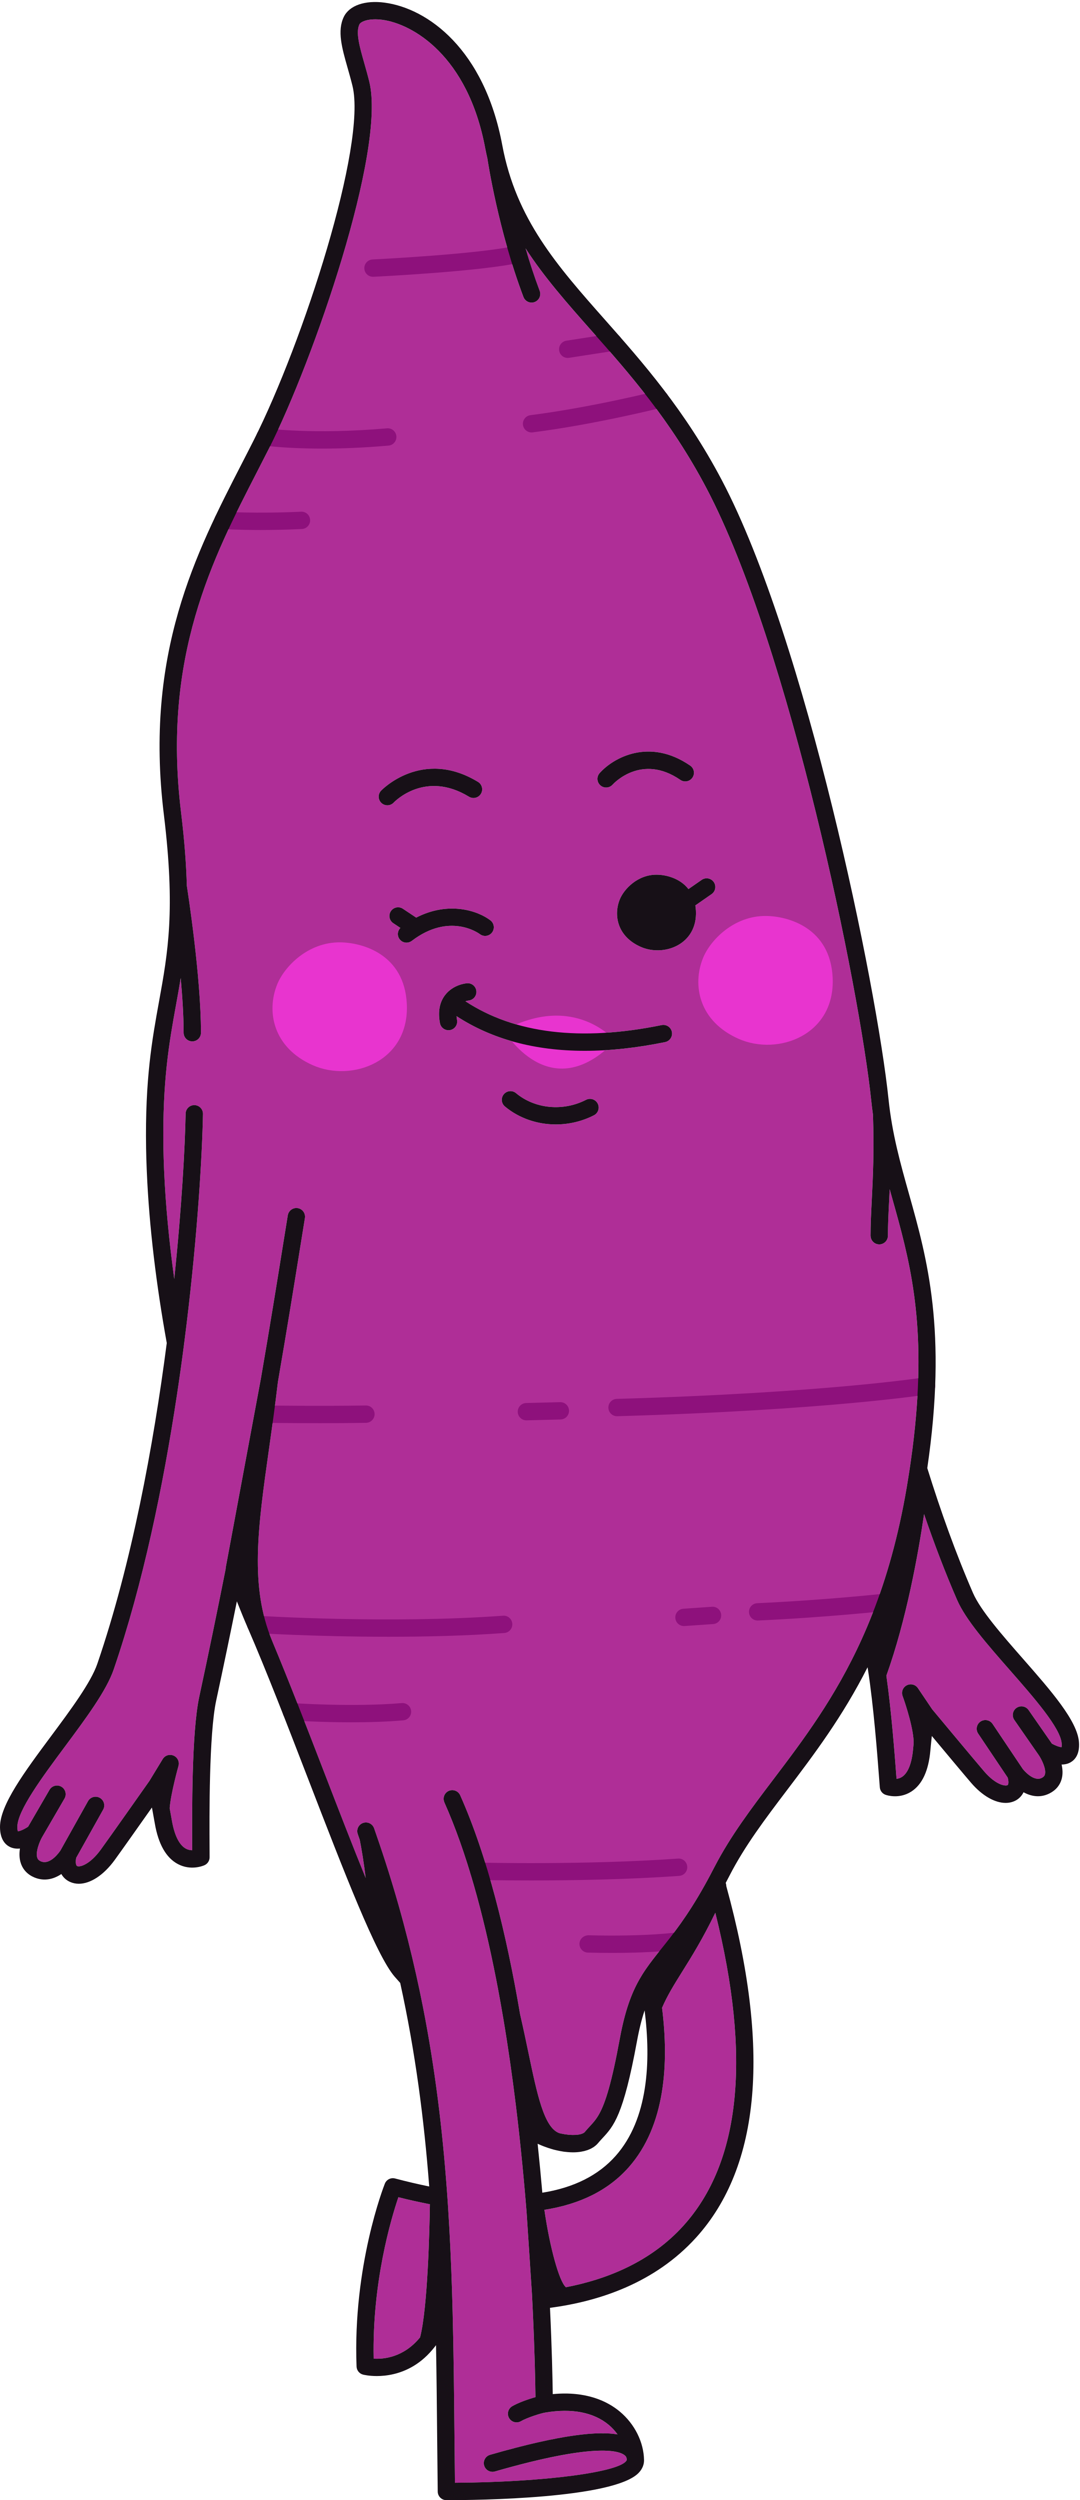 <?xml version="1.0" encoding="UTF-8"?><svg xmlns="http://www.w3.org/2000/svg" xmlns:xlink="http://www.w3.org/1999/xlink" height="500.4" id="Layer_1" preserveAspectRatio="xMidYMid meet" version="1.1" viewBox="-0.0 -0.4 216.2 500.4" width="216.2" x="0" xml:space="preserve" y="0" zoomAndPan="magnify"><g><g id="change1_1"><path d="M79.749,439.371c2.175,0.55,4.267,1.005,6.313,1.408 c-0.073,4.841-0.429,20.724-1.968,26.643c-3.292,4.031-7.286,4.388-9.293,4.26 C74.478,456.369,78.327,443.552,79.749,439.371z M136.527,394.288 c-1.649,2.636-2.961,4.76-3.995,7.172c1.389,11.084,0.687,23.589-6.671,31.917 c-4.035,4.567-9.69,7.394-16.883,8.516c1.08,7.53,2.978,14.396,4.312,15.497 c8.187-1.578,16.962-5.062,23.505-12.299 c11.478-12.694,13.609-33.765,6.398-62.663 C140.669,387.661,138.416,391.27,136.527,394.288z M212.532,348.528 c-0.241-3.103-5.6-9.212-10.328-14.603 c-4.56-5.2-8.868-10.111-10.603-14.099 c-2.385-5.478-4.584-11.26-6.613-17.183c-1.187,8.083-3.545,21.186-7.548,32.345 c1.014,7.153,1.665,15.741,2.005,20.237l0.031,0.408 c0.344-0.038,0.735-0.147,1.113-0.398c1.186-0.787,1.948-2.714,2.203-5.574 c0.026-0.292,0.064-0.685,0.107-1.129c0.062-2.676-1.571-7.743-2.209-9.479 c-0.303-0.823,0.058-1.744,0.838-2.143c0.785-0.401,1.739-0.152,2.229,0.574 l2.858,4.237c0.533,0.641,8.616,10.351,10.422,12.447 c2.365,2.742,4.25,2.96,4.666,2.728c0.168-0.093,0.265-0.625,0.035-1.498 l-5.919-8.824c-0.533-0.796-0.321-1.874,0.474-2.408 c0.794-0.532,1.872-0.321,2.408,0.474l6.058,9.033 c0.187,0.232,2.157,2.613,3.791,1.771c0.463-0.237,0.583-0.495,0.638-0.716 c0.284-1.115-0.708-3.06-1.235-3.832l-4.894-7.047 c-0.546-0.787-0.351-1.868,0.436-2.415c0.785-0.544,1.866-0.352,2.415,0.436 l4.67,6.724c0.696,0.387,1.523,0.693,1.932,0.702 C212.536,349.166,212.562,348.927,212.532,348.528z M181.509,297.311 c-1.678,9.875-4.056,18.136-6.852,25.263c-0.01,0.025-0.019,0.049-0.029,0.073 c-0.34,0.865-0.685,1.718-1.037,2.55c-0.002,0.005-0.004,0.009-0.006,0.014 c-0.354,0.836-0.713,1.656-1.078,2.461c-0.001,0.002-0.002,0.004-0.003,0.006 c-5.32,11.741-11.749,20.231-17.712,28.1 c-4.385,5.786-8.525,11.259-11.704,17.383c-0.003,0.005-0.006,0.011-0.009,0.017 c-0.045,0.087-0.095,0.171-0.139,0.259c-0.283,0.551-0.561,1.083-0.836,1.6 c-0.2,0.376-0.396,0.737-0.592,1.095c-0.159,0.29-0.316,0.572-0.472,0.851 c-3.456,6.178-6.298,9.73-8.648,12.663c-0.567,0.708-1.108,1.386-1.628,2.061 c-0.031,0.04-0.061,0.08-0.092,0.119c-0.449,0.585-0.881,1.172-1.295,1.772 c-0.02,0.029-0.04,0.057-0.06,0.086c-0.25,0.365-0.497,0.734-0.735,1.115 c-0.19,0.304-0.375,0.614-0.557,0.933c-0.011,0.019-0.021,0.039-0.031,0.058 c-1.604,2.827-2.9,6.312-3.91,11.806c-1.747,9.515-3.053,13.31-4.304,15.406 c-0.171,0.286-0.34,0.54-0.51,0.773c-0.395,0.543-0.79,0.97-1.198,1.41 c-0.332,0.359-0.672,0.727-1.024,1.15c-0.043,0.051-0.103,0.099-0.169,0.145 c-0.061,0.041-0.134,0.081-0.218,0.119c-0.007,0.003-0.012,0.007-0.019,0.01 c-0.083,0.037-0.181,0.072-0.286,0.104c-0.023,0.007-0.044,0.015-0.069,0.022 c-0.075,0.022-0.162,0.04-0.247,0.059c-0.085,0.018-0.169,0.037-0.263,0.051 c-0.022,0.004-0.047,0.006-0.069,0.009c-0.931,0.127-2.248,0.062-3.758-0.307 c-0.016-0.006-0.029-0.016-0.044-0.022c-3.007-1.144-4.38-7.725-6.12-16.058 c-0.487-2.334-1.037-4.95-1.666-7.676c-2.717-16.011-6.56-31.677-11.998-43.866 c-0.39-0.874-1.414-1.265-2.292-0.878c-0.841,0.376-1.229,1.338-0.911,2.19 c0.012,0.034,0.019,0.068,0.033,0.101c4.441,9.955,7.799,22.304,10.342,35.265 c0.137,0.699,0.271,1.401,0.404,2.103c0.373,1.98,0.729,3.97,1.066,5.967 c0.972,5.758,1.797,11.564,2.498,17.267c0.005,0.037,0.009,0.073,0.013,0.11 c0.114,0.933,0.224,1.861,0.332,2.788c0.004,0.03,0.007,0.06,0.01,0.091 c0.094,0.808,0.185,1.613,0.274,2.415c0.003,0.025,0.006,0.051,0.008,0.076 c0.471,4.257,0.875,8.424,1.222,12.443c0.05,0.583,0.1,1.163,0.147,1.739 c0.048,0.573,0.095,1.145,0.14,1.711c0.004,0.054,0.008,0.107,0.013,0.161 l1.041,15.849l0.026,0.4c0.024,0.464,0.047,0.918,0.069,1.371 c0.03,0.604,0.059,1.197,0.086,1.781c0.401,8.572,0.513,14.878,0.544,17.517 c-1.526,0.43-3.53,1.157-4.662,1.827c-0.825,0.488-1.098,1.552-0.61,2.376 c0.324,0.548,0.901,0.852,1.494,0.852c0.3,0,0.605-0.078,0.882-0.242 c1.125-0.665,3.954-1.591,4.896-1.732c0.005-0.001,0.009-0.003,0.013-0.003 c0.006-0.001,0.013,0,0.019-0.001c5.269-0.883,9.636-0.03,12.624,2.462 c0.715,0.597,1.297,1.251,1.78,1.924c-3.817-0.651-10.987-0.11-25.522,4.083 c-0.921,0.265-1.451,1.228-1.186,2.148c0.219,0.76,0.913,1.254,1.666,1.254 c0.159,0,0.322-0.021,0.482-0.068c19.86-5.73,24.772-4.188,25.964-3.261 c0.241,0.188,0.368,0.384,0.41,0.653c0.001,0.007,0.001,0.014,0.002,0.021 c0.012,0.085,0.018,0.176,0.014,0.278c-0,0.011,0.002,0.021,0.002,0.033 c-1.067,2.403-16.602,4.428-34.386,4.534c-0.036-3.103-0.066-6.192-0.094-9.273 c-0.079-8.377-0.16-16.656-0.372-24.907c-0.023-0.894-0.048-1.789-0.074-2.683 c-0.018-0.588-0.034-1.176-0.053-1.765c-0.176-5.49-0.425-10.974-0.781-16.469 c-0.038-0.587-0.077-1.174-0.118-1.761c-0.041-0.595-0.084-1.19-0.128-1.785 c-0.886-12.02-2.337-24.119-4.769-36.505c-0.211-1.074-0.432-2.151-0.658-3.229 c-0.232-1.105-0.473-2.212-0.721-3.322c-2.03-9.094-4.62-18.359-7.927-27.876 l-0.012-0.043c-0.008-0.029-0.022-0.054-0.031-0.081 c-0.151-0.435-0.295-0.867-0.449-1.302c-0.004-0.01-0.009-0.018-0.013-0.028 c-0.331-0.883-1.305-1.344-2.202-1.028c-0.902,0.32-1.376,1.311-1.056,2.215 c0.14,0.396,0.271,0.79,0.408,1.185c0.321,1.625,0.826,4.564,1.177,7.605 c-2.612-6.399-5.478-13.819-8.303-21.137c-3.483-9.019-7.061-18.281-10.333-26.106 c-0.004-0.009-0.005-0.019-0.008-0.028c-0.003-0.008-0.033-0.078-0.085-0.203 c-4.507-10.904-2.873-22.469-0.617-38.438c0.597-4.225,1.214-8.593,1.777-13.358 c1.845-10.681,3.288-19.656,4.433-26.777c0.355-2.206,0.678-4.216,0.972-6.026 c0.154-0.945-0.488-1.838-1.433-1.991c-0.572-0.094-1.118,0.106-1.499,0.483 c-0.251,0.249-0.431,0.574-0.493,0.95c-0.295,1.811-0.619,3.823-0.974,6.033 c-1.142,7.107-2.583,16.063-4.424,26.722c-0.001,0.003-0.002,0.005-0.002,0.007 l-5.8,31.172l-0.664,3.569l-0.561,3.012c-0.016,0.088-0.012,0.176-0.014,0.265 c-0.016,0.082-0.032,0.162-0.048,0.244c-1.577,7.96-3.317,16.423-5.241,25.368 c-1.532,7.123-1.443,23.304-1.405,30.213l0.002,0.479 c-0.376-0.001-0.815-0.075-1.254-0.307c-1.335-0.712-2.312-2.669-2.824-5.664 c-0.096-0.559-0.259-1.461-0.438-2.441c0.214-2.93,1.747-8.409,1.763-8.465 c0.235-0.835-0.182-1.715-0.978-2.06c-0.795-0.348-1.723-0.052-2.174,0.688 l-2.665,4.38c-0.573,0.814-8.085,11.486-9.773,13.798 c-2.081,2.85-4.081,3.517-4.694,3.243c-0.237-0.107-0.367-0.719-0.2-1.638 l5.402-9.658c0.468-0.837,0.169-1.893-0.667-2.362 c-0.839-0.468-1.894-0.168-2.361,0.668l-5.521,9.871 c-0.135,0.206-1.992,2.961-3.873,2.188c-0.525-0.217-0.679-0.49-0.761-0.73 c-0.395-1.157,0.48-3.287,0.965-4.133c0-0.001,0-0.001,0.001-0.002 l4.482-7.72c0.481-0.828,0.199-1.89-0.63-2.371 c-0.827-0.48-1.89-0.2-2.371,0.629l-4.283,7.378 c-0.736,0.496-1.631,0.903-2.049,0.919c-0.043-0.124-0.105-0.386-0.107-0.871 c-0.011-3.26,5.04-10.055,9.495-16.05c4.289-5.771,8.34-11.222,9.801-15.492 c5.862-17.128,9.913-36.756,12.661-54.975c0.256-1.698,0.504-3.387,0.738-5.057 c0.231-1.65,0.449-3.28,0.659-4.897c0.039-0.146,0.059-0.297,0.058-0.453 c0.001-0.008,0.002-0.016,0.003-0.024c2.425-18.817,3.457-35.131,3.704-44.082 c0.016-0.59,0.03-1.152,0.039-1.676c0.018-0.958-0.744-1.748-1.702-1.767 c-0.011,0-0.022,0-0.033,0c-0.943,0-1.717,0.756-1.734,1.703 c-0.122,6.619-0.764,18.604-2.278,33.093c-1.045-7.598-1.735-14.873-2.025-21.553 c-0.009-0.204-0.018-0.409-0.026-0.612c-0.055-1.377-0.097-2.733-0.118-4.056 c-0.217-13.535,1.184-21.262,2.54-28.733c0.319-1.757,0.634-3.497,0.922-5.287 c0.341,3.804,0.584,7.661,0.584,10.953c0,0.958,0.777,1.735,1.735,1.735 s1.735-0.777,1.735-1.735c0-11.287-2.664-28.348-2.83-29.402 c-0.113-4.206-0.463-9.014-1.161-14.738 c-3.796-31.126,6.313-50.795,15.231-68.148c0.828-1.611,1.647-3.206,2.447-4.79 c8.779-17.403,23.403-59.482,20.007-73.275c-0.321-1.307-0.673-2.546-1.005-3.716 c-0.936-3.295-1.745-6.14-0.97-7.745c0.216-0.448,1.184-0.94,2.786-1.008 c0.534-0.022,1.139,0.002,1.811,0.091c6.019,0.805,17.129,7.133,20.596,25.74 c0.129,0.693,0.282,1.36,0.433,2.03c0.002,0.014-0,0.028,0.002,0.042 c0.087,0.579,2.187,14.355,7.214,27.664c0.262,0.695,0.923,1.122,1.623,1.122 c0.204,0,0.411-0.036,0.613-0.112c0.896-0.339,1.349-1.34,1.01-2.236 c-1.074-2.844-2.014-5.732-2.828-8.509c3.738,5.782,8.345,10.991,13.29,16.58 c7.387,8.35,15.761,17.816,22.937,31.443 c16.652,31.62,30.669,100.298,32.986,122.643 c0.096,0.928,0.209,1.835,0.334,2.725c0.253,7.261-0.009,12.514-0.24,17.15 c-0.13,2.606-0.242,4.857-0.242,7.082c0,0.069,0.012,0.134,0.02,0.202 c0.01,0.087,0.025,0.171,0.048,0.254c0.201,0.736,0.868,1.279,1.667,1.279 c0.958,0,1.735-0.777,1.735-1.735c0-2.139,0.111-4.35,0.238-6.909 c0.038-0.767,0.077-1.579,0.116-2.413c0.18,0.646,0.361,1.291,0.544,1.942 c3.313,11.787,6.717,23.926,4.529,45.617c-0.147,1.454-0.316,2.948-0.515,4.491 c-0.113,0.876-0.235,1.768-0.366,2.675c-0.066,0.456-0.136,0.919-0.206,1.383 c-0.018,0.115-0.034,0.228-0.051,0.344c-0.087,0.57-0.181,1.149-0.275,1.731 C181.674,296.298,181.596,296.797,181.509,297.311z M120.182,156.78 c0.33,0.295,0.743,0.441,1.154,0.441c0.476,0,0.95-0.193,1.292-0.573 c0.234-0.26,5.823-6.285,13.57-0.953c0.79,0.54,1.869,0.342,2.413-0.447 c0.542-0.79,0.342-1.869-0.447-2.413c-8.248-5.669-15.463-1.497-18.125,1.504 C119.405,155.053,119.47,156.143,120.182,156.78z M83.315,183.26l-2.665-1.774 c-0.794-0.53-1.874-0.316-2.406,0.483c-0.531,0.797-0.314,1.874,0.483,2.406 l1.423,0.948c-0.599,0.606-0.682,1.571-0.15,2.267 c0.341,0.447,0.858,0.682,1.38,0.682c0.367,0,0.738-0.116,1.052-0.356 c7.538-5.755,13.363-1.547,13.632-1.349c0.76,0.579,1.842,0.435,2.426-0.323 c0.584-0.759,0.442-1.848-0.319-2.433 C95.762,181.957,89.918,179.857,83.315,183.26z M76.356,160.311 c0.334,0.314,0.761,0.47,1.188,0.47c0.461,0,0.921-0.182,1.262-0.541 c0.255-0.268,6.336-6.499,15.079-1.177c0.819,0.498,1.886,0.241,2.384-0.579 c0.498-0.819,0.238-1.886-0.579-2.384c-11.202-6.817-19.335,1.681-19.415,1.768 C75.623,158.565,75.662,159.656,76.356,160.311z M117.054,209.921 c5.012,0,10.378-0.582,16.086-1.746c0.939-0.192,1.545-1.108,1.353-2.047 c-0.191-0.939-1.106-1.541-2.047-1.353c-16.229,3.311-29.427,1.703-39.282-4.77 c0.332-0.109,0.59-0.145,0.617-0.148c0.948-0.084,1.651-0.916,1.576-1.866 c-0.076-0.956-0.908-1.666-1.867-1.591c-0.282,0.023-2.802,0.28-4.401,2.375 c-1.108,1.455-1.45,3.346-1.017,5.617c0.159,0.831,0.887,1.41,1.702,1.41 c0.108,0,0.218-0.01,0.328-0.031c0.942-0.181,1.559-1.089,1.379-2.03 c-0.052-0.269-0.078-0.518-0.097-0.76 C98.466,207.597,107.051,209.921,117.054,209.921z M119.65,220.484 c-0.437-0.852-1.484-1.189-2.336-0.752c-4.599,2.361-10.231,1.822-14.015-1.336 c-0.735-0.614-1.829-0.515-2.443,0.22s-0.516,1.829,0.22,2.443 c2.841,2.373,6.484,3.595,10.188,3.595c2.6,0,5.231-0.603,7.633-1.834 C119.75,222.382,120.087,221.336,119.65,220.484z M142.881,176.141 c-0.547-0.787-1.626-0.98-2.415-0.434l-2.65,1.842 c-1.721-2.21-4.53-2.861-6.33-2.879c-3.82-0.038-6.573,2.872-7.41,4.934 c-1.304,3.214-0.467,7.446,4.174,9.503c4.641,2.057,11.397-0.444,11.061-7.214 c-0.019-0.378-0.059-0.736-0.115-1.078l3.251-2.26 C143.234,178.009,143.428,176.928,142.881,176.141z" fill="#af2e97"/></g><g id="change2_1"><path d="M122.532,390.474c-1.488,0-3.1-0.018-4.84-0.06 c-0.958-0.024-1.716-0.819-1.693-1.777c0.025-0.958,0.827-1.665,1.777-1.693 c11.863,0.289,17.75-0.581,17.808-0.588c0.942-0.142,1.831,0.507,1.975,1.454 c0.143,0.947-0.506,1.831-1.453,1.975 C135.895,389.818,131.489,390.474,122.532,390.474z M106.262,375.971 c-6.207,0-10.356-0.101-10.45-0.103c-0.958-0.025-1.715-0.821-1.691-1.779 c0.025-0.958,0.818-1.718,1.779-1.691c0.21,0.008,21.324,0.518,39.82-0.803 c0.973-0.081,1.787,0.652,1.855,1.606c0.069,0.957-0.651,1.787-1.606,1.855 C125.494,375.806,114.198,375.971,106.262,375.971z M70.348,344.319 c-6.461,0-11.808-0.366-12.142-0.39c-0.956-0.067-1.677-0.896-1.61-1.851 c0.066-0.954,0.876-1.709,1.851-1.61c0.122,0.008,12.283,0.84,21.978,0.002 c0.939-0.085,1.795,0.623,1.877,1.579c0.082,0.954-0.625,1.795-1.579,1.877 C77.328,344.221,73.688,344.319,70.348,344.319z M77.794,327.196 c-14.663,0-26.539-0.739-26.717-0.75c-0.956-0.061-1.682-0.886-1.621-1.841 c0.061-0.958,0.876-1.681,1.842-1.622c0.265,0.017,26.775,1.665,49.397,0.001 c0.966-0.08,1.787,0.647,1.858,1.603c0.07,0.956-0.647,1.788-1.603,1.858 C93.285,327.009,85.184,327.196,77.794,327.196z M136.92,325.053 c-0.904,0-1.665-0.7-1.728-1.615c-0.067-0.957,0.655-1.785,1.611-1.85 l5.714-0.394c0.951-0.088,1.783,0.654,1.85,1.611 c0.067,0.957-0.655,1.785-1.611,1.85l-5.714,0.394 C137.001,325.052,136.96,325.053,136.92,325.053z M151.668,323.947 c-0.922,0-1.69-0.725-1.732-1.656c-0.044-0.957,0.696-1.769,1.654-1.812 c13.933-0.639,25.478-1.914,25.593-1.928c0.95-0.106,1.809,0.581,1.917,1.533 c0.106,0.952-0.581,1.811-1.533,1.917c-0.116,0.012-11.774,1.301-25.819,1.944 C151.721,323.945,151.694,323.947,151.668,323.947z M64.072,284.446 c-6.045,0-11.272-0.067-11.35-0.068c-0.958-0.012-1.725-0.8-1.712-1.758 c0.013-0.957,0.808-1.7,1.757-1.712c0.117,0.002,11.833,0.151,20.455,0 c0.977-0.02,1.748,0.747,1.765,1.704c0.017,0.958-0.747,1.748-1.704,1.765 C70.374,284.429,67.119,284.446,64.072,284.446z M105.379,283.883 c-0.937,0-1.709-0.748-1.734-1.691c-0.024-0.958,0.733-1.754,1.691-1.779 l6.793-0.172c0.015-0.001,0.031-0.001,0.045-0.001 c0.937,0,1.709,0.748,1.734,1.691c0.024,0.958-0.733,1.754-1.691,1.778 l-6.793,0.173C105.409,283.883,105.393,283.883,105.379,283.883z M123.521,283.053 c-0.935,0-1.707-0.744-1.733-1.685c-0.028-0.958,0.726-1.756,1.684-1.783 c41.901-1.194,61.546-4.298,61.739-4.328c0.94-0.16,1.837,0.49,1.989,1.436 c0.152,0.947-0.49,1.837-1.436,1.989c-0.195,0.032-20.024,3.171-62.193,4.371 C123.554,283.053,123.538,283.053,123.521,283.053z M52.136,105.68 c-4.576,0-7.418-0.186-7.594-0.198c-0.956-0.064-1.678-0.891-1.615-1.848 c0.064-0.956,0.896-1.657,1.847-1.615c0.063,0.005,6.456,0.419,15.49-0.001 c0.983-0.052,1.77,0.695,1.814,1.651c0.045,0.958-0.695,1.77-1.651,1.814 C57.291,105.631,54.485,105.68,52.136,105.68z M64.485,89.386 c-7.23,0-11.418-0.581-11.676-0.617c-0.948-0.136-1.607-1.014-1.472-1.962 c0.135-0.949,1.006-1.596,1.962-1.474c0.091,0.014,9.376,1.288,24.171-0.003 c0.957-0.087,1.796,0.622,1.879,1.577s-0.622,1.796-1.577,1.879 C72.635,89.236,68.165,89.386,64.485,89.386z M106.411,86.154 c-0.86,0-1.606-0.639-1.719-1.515c-0.121-0.951,0.551-1.82,1.501-1.942 c12.443-1.591,25.375-4.851,25.505-4.884c0.924-0.233,1.873,0.326,2.108,1.256 c0.235,0.928-0.326,1.872-1.255,2.108c-0.132,0.033-13.26,3.343-25.917,4.963 C106.559,86.149,106.484,86.154,106.411,86.154z M113.647,71.24 c-0.84,0-1.579-0.612-1.712-1.468c-0.147-0.948,0.501-1.834,1.448-1.981 l9.104-1.413c0.954-0.142,1.834,0.501,1.981,1.448 c0.147,0.948-0.501,1.834-1.448,1.981l-9.104,1.413 C113.825,71.233,113.735,71.24,113.647,71.24z M74.668,54.999 c-0.921,0-1.686-0.723-1.732-1.651c-0.046-0.957,0.692-1.77,1.649-1.816 c0.212-0.01,21.323-1.047,28.761-2.764c0.939-0.207,1.866,0.367,2.081,1.301 c0.215,0.933-0.367,1.865-1.301,2.081c-7.739,1.786-28.494,2.806-29.374,2.847 C74.724,54.998,74.696,54.999,74.668,54.999z" fill="#8e117c"/></g><g id="change3_1"><path d="M153.358,182.93c4.533,0.045,12.835,2.427,13.325,12.3 c0.573,11.528-10.933,15.787-18.836,12.285 c-7.903-3.502-9.328-10.708-7.107-16.182 C142.165,187.821,146.853,182.865,153.358,182.93z M55.493,196.613 c-2.221,5.474-0.795,12.68,7.107,16.182c7.903,3.502,19.408-0.756,18.836-12.285 c-0.49-9.873-8.792-12.254-13.325-12.3 C61.607,188.145,56.918,193.101,55.493,196.613z M123.143,207.933 c0,0-8.022-9.793-22.267-2.115C100.877,205.818,110.012,221.541,123.143,207.933z" fill="#e834cf"/></g><g id="change4_1"><path d="M215.99,348.259c-0.33-4.254-5.599-10.261-11.177-16.623 c-4.185-4.771-8.511-9.705-10.031-13.196c-3.421-7.86-6.463-16.347-9.153-24.996 c4.029-27.481-0.035-41.975-3.649-54.831c-1.743-6.2-3.388-12.056-4.108-18.995 c-2.338-22.545-16.51-91.891-33.368-123.903 c-7.37-13.996-15.891-23.627-23.409-32.125 c-9.542-10.787-17.783-20.102-20.543-34.915 C96.971,9.452,85.629,1.285,77.006,0.131C73.055-0.397,69.927,0.694,68.824,2.977 c-1.35,2.792-0.374,6.227,0.757,10.203c0.322,1.133,0.663,2.332,0.975,3.596 c2.899,11.783-9.87,51.321-19.737,70.883c-0.796,1.578-1.611,3.164-2.435,4.768 c-9.147,17.797-19.514,37.97-15.589,70.154 c2.346,19.239,0.816,27.672-0.955,37.436c-1.385,7.637-2.817,15.533-2.595,29.409 c0.021,1.34,0.064,2.714,0.12,4.107c0.009,0.219,0.018,0.438,0.028,0.657 c0.468,11.02,1.918,22.733,3.991,34.215 c-2.676,20.598-7.035,44.142-13.9,64.199c-1.286,3.758-5.361,9.242-9.303,14.545 c-5.243,7.055-10.195,13.718-10.18,18.132c0.008,2.483,1.075,3.533,1.969,3.977 c0.648,0.322,1.344,0.395,2.022,0.325c-0.149,0.971-0.143,2.006,0.185,2.969 c0.439,1.293,1.381,2.27,2.723,2.825c2.034,0.839,3.898,0.303,5.38-0.69 c0.393,0.692,0.977,1.231,1.736,1.575c0.553,0.25,1.145,0.372,1.761,0.372 c2.308,0,4.956-1.703,7.165-4.73c1.166-1.597,4.946-6.948,7.471-10.529 l0.102,0.55c0,0,0,0,0,0c0.192,1.047,0.369,2.029,0.471,2.62 c0.71,4.15,2.263,6.889,4.613,8.14c2.607,1.389,5.066,0.357,5.337,0.235 c0.622-0.28,1.023-0.9,1.023-1.582l-0.008-1.905 c-0.034-6.211-0.125-22.712,1.327-29.464c1.487-6.914,2.863-13.534,4.14-19.863 c0.09,0.231,0.18,0.448,0.27,0.676c0.151,0.382,0.301,0.757,0.452,1.131 c0.162,0.402,0.323,0.806,0.485,1.197c0.324,0.784,0.648,1.556,0.972,2.3 c3.696,8.502,7.951,19.522,12.066,30.18c7.338,19.005,13.675,35.419,17.349,39.65 c0.334,0.385,0.683,0.777,1.044,1.178c0.002,0.002,0.004,0.003,0.006,0.006 c0.018,0.019,0.036,0.039,0.053,0.059c3.041,13.865,4.785,27.352,5.806,40.741 c-2.199-0.453-4.465-0.976-6.825-1.602c-0.851-0.227-1.735,0.221-2.059,1.04 c-0.262,0.665-6.426,16.522-5.66,36.602c0.029,0.767,0.559,1.423,1.302,1.614 c0.094,0.024,1.158,0.287,2.758,0.287c1.913,0,4.596-0.376,7.303-1.986 c1.593-0.947,2.992-2.218,4.215-3.767c0.034-0.043,0.068-0.088,0.102-0.132 c0.076-0.098,0.153-0.194,0.227-0.294c0.111,6.067,0.169,12.16,0.227,18.305 c0.034,3.653,0.069,7.318,0.115,11.001c0.012,0.949,0.784,1.712,1.733,1.713 c0.062,0,0.127,0,0.193,0c5.947,0,33.191-0.286,38.263-5.426 c0.893-0.906,1.1-1.833,1.11-2.482c0-0.004,0.001-0.007,0.001-0.01 c0-0.004-0.001-0.007-0.001-0.011c0-0.024,0.002-0.051,0.002-0.075 c-0.053-3.602-1.868-7.24-4.856-9.733c-2.413-2.013-6.65-4.137-13.418-3.487 c-0.04-2.972-0.166-9.121-0.552-17.269c9.734-1.276,20.975-4.927,29.254-14.072 c12.912-14.265,14.938-37.922,6.041-70.333c-0.007-0.149-0.01-0.298-0.055-0.442 l-0.062-0.201c0.248-0.468,0.498-0.945,0.751-1.44 c3.059-5.967,7.173-11.398,11.53-17.147c5.367-7.083,11.102-14.66,16.115-24.572 c0.009,0.054,0.018,0.103,0.026,0.157c0.013,0.08,0.026,0.157,0.038,0.238 c1.157,7.393,1.909,17.344,2.245,21.792l0.142,1.842 c0.055,0.681,0.505,1.265,1.148,1.494c0.271,0.096,2.735,0.902,5.153-0.645 c2.174-1.394,3.46-4.157,3.82-8.21c0.027-0.298,0.065-0.705,0.11-1.163 c0-0.001,0.001-0.001,0.001-0.002l0.179-1.753 c2.696,3.233,6.646,7.961,7.871,9.383c2.232,2.59,4.754,4.014,6.908,4.013 c0.741,0,1.438-0.168,2.066-0.515c0.599-0.332,1.154-0.871,1.52-1.619 c1.507,0.828,3.34,1.184,5.227,0.219c1.261-0.645,2.099-1.668,2.424-2.96 c0.235-0.932,0.171-1.904-0.034-2.809c0.008,0,0.016,0,0.025,0 c0.633,0,1.265-0.133,1.838-0.479C215.219,351.78,216.179,350.672,215.99,348.259z M212.51,349.296c-0.409-0.009-1.236-0.315-1.932-0.702l-4.67-6.724 c-0.549-0.788-1.63-0.98-2.415-0.436c-0.787,0.547-0.982,1.628-0.436,2.415 l4.894,7.047c0.527,0.771,1.519,2.717,1.235,3.832 c-0.055,0.221-0.175,0.479-0.638,0.716c-1.634,0.842-3.604-1.539-3.791-1.771 l-6.058-9.033c-0.536-0.795-1.614-1.006-2.408-0.474 c-0.795,0.534-1.008,1.612-0.474,2.408l5.919,8.824 c0.23,0.873,0.133,1.405-0.035,1.498c-0.416,0.233-2.301,0.015-4.666-2.728 c-1.806-2.096-9.888-11.805-10.422-12.447l-2.858-4.237 c-0.489-0.726-1.443-0.975-2.229-0.574c-0.78,0.399-1.141,1.319-0.838,2.143 c0.638,1.736,2.271,6.803,2.209,9.479c-0.043,0.444-0.081,0.837-0.107,1.129 c-0.254,2.86-1.017,4.787-2.203,5.574c-0.377,0.251-0.768,0.359-1.113,0.398 l-0.031-0.408c-0.34-4.496-0.99-13.084-2.005-20.237 c4.002-11.159,6.36-24.263,7.548-32.345c2.03,5.923,4.229,11.705,6.613,17.183 c1.735,3.988,6.043,8.899,10.603,14.099c4.728,5.391,10.088,11.501,10.328,14.603 C212.562,348.927,212.536,349.166,212.51,349.296z M107.191,479.387 c-1.526,0.43-3.53,1.157-4.662,1.827c-0.825,0.488-1.098,1.552-0.61,2.376 c0.324,0.548,0.901,0.852,1.494,0.852c0.3,0,0.605-0.078,0.882-0.242 c1.125-0.665,3.954-1.591,4.896-1.732c0.005-0.001,0.009-0.003,0.013-0.003 c0.006-0.001,0.013,0,0.019-0.001c5.269-0.883,9.636-0.03,12.624,2.462 c0.715,0.597,1.297,1.251,1.78,1.924c-3.817-0.651-10.987-0.11-25.522,4.083 c-0.921,0.265-1.451,1.228-1.186,2.148c0.219,0.76,0.913,1.254,1.666,1.254 c0.159,0,0.322-0.021,0.482-0.068c19.86-5.73,24.772-4.188,25.964-3.261 c0.241,0.188,0.368,0.384,0.41,0.653c0.001,0.007,0.001,0.014,0.002,0.021 c0.012,0.085,0.018,0.176,0.014,0.278c-0,0.011,0.002,0.021,0.002,0.033 c-1.067,2.403-16.602,4.428-34.386,4.534c-0.036-3.103-0.066-6.192-0.094-9.273 c-0.079-8.377-0.16-16.656-0.372-24.907c-0.023-0.894-0.048-1.789-0.074-2.683 c-0.018-0.588-0.034-1.176-0.053-1.765c-0.176-5.49-0.425-10.974-0.781-16.469 c-0.038-0.587-0.077-1.174-0.118-1.761c-0.041-0.595-0.084-1.19-0.128-1.785 c-0.886-12.02-2.337-24.119-4.769-36.505c-0.211-1.074-0.432-2.151-0.658-3.229 c-0.232-1.105-0.473-2.212-0.721-3.322c-2.03-9.094-4.62-18.359-7.927-27.876 l-0.012-0.043c-0.008-0.029-0.022-0.054-0.031-0.081 c-0.151-0.435-0.295-0.867-0.449-1.302c-0.004-0.01-0.009-0.018-0.013-0.028 c-0.331-0.883-1.305-1.344-2.202-1.028c-0.902,0.32-1.376,1.311-1.056,2.215 c0.14,0.396,0.271,0.79,0.408,1.185c0.321,1.625,0.826,4.564,1.177,7.605 c-2.612-6.399-5.478-13.819-8.303-21.137c-3.483-9.019-7.061-18.281-10.333-26.106 c-0.004-0.009-0.005-0.019-0.008-0.028c-0.003-0.008-0.033-0.078-0.085-0.203 c-4.507-10.904-2.873-22.469-0.617-38.438c0.597-4.225,1.214-8.593,1.777-13.358 c1.845-10.681,3.288-19.656,4.433-26.777c0.355-2.206,0.678-4.216,0.972-6.026 c0.154-0.945-0.488-1.838-1.433-1.991c-0.572-0.094-1.118,0.106-1.499,0.483 c-0.251,0.249-0.431,0.574-0.493,0.95c-0.295,1.811-0.619,3.823-0.974,6.033 c-1.142,7.107-2.583,16.063-4.424,26.722c-0.001,0.003-0.002,0.005-0.002,0.007 l-5.8,31.172l-0.664,3.569l-0.561,3.012c-0.016,0.088-0.012,0.176-0.014,0.265 c-0.016,0.082-0.032,0.162-0.048,0.244c-1.577,7.96-3.317,16.423-5.241,25.368 c-1.532,7.123-1.443,23.304-1.405,30.213l0.002,0.479 c-0.376-0.001-0.815-0.075-1.254-0.307c-1.335-0.712-2.312-2.669-2.824-5.664 c-0.096-0.559-0.259-1.461-0.438-2.441c0.214-2.93,1.747-8.409,1.763-8.465 c0.235-0.835-0.182-1.715-0.978-2.06c-0.795-0.348-1.723-0.052-2.174,0.688 l-2.665,4.38c-0.573,0.814-8.085,11.486-9.773,13.798 c-2.081,2.85-4.081,3.517-4.694,3.243c-0.237-0.107-0.367-0.719-0.2-1.638 l5.402-9.658c0.468-0.837,0.169-1.893-0.667-2.362 c-0.839-0.468-1.894-0.168-2.361,0.668l-5.521,9.871 c-0.135,0.206-1.992,2.961-3.873,2.188c-0.525-0.217-0.679-0.49-0.761-0.73 c-0.395-1.157,0.48-3.287,0.965-4.133c0-0.001,0-0.001,0.001-0.002 l4.482-7.72c0.481-0.828,0.199-1.89-0.63-2.371 c-0.827-0.48-1.89-0.2-2.371,0.629l-4.283,7.378 c-0.736,0.496-1.631,0.903-2.049,0.919c-0.043-0.124-0.105-0.386-0.107-0.871 c-0.011-3.26,5.04-10.055,9.495-16.05c4.289-5.771,8.34-11.222,9.801-15.492 c5.862-17.128,9.913-36.756,12.661-54.975c0.256-1.698,0.504-3.387,0.738-5.057 c0.231-1.65,0.449-3.28,0.659-4.897c0.02-0.152,0.038-0.302,0.058-0.453 c0.001-0.008,0.002-0.016,0.003-0.024c2.425-18.817,3.457-35.131,3.704-44.082 c0.016-0.59,0.03-1.152,0.039-1.676c0.018-0.958-0.744-1.748-1.702-1.767 c-0.011,0-0.022,0-0.033,0c-0.943,0-1.717,0.756-1.734,1.703 c-0.122,6.619-0.764,18.604-2.278,33.093c-1.045-7.598-1.735-14.873-2.025-21.553 c-0.009-0.204-0.018-0.409-0.026-0.612c-0.055-1.377-0.097-2.733-0.118-4.056 c-0.217-13.535,1.184-21.262,2.54-28.733c0.319-1.757,0.634-3.497,0.922-5.287 c0.341,3.804,0.584,7.661,0.584,10.953c0,0.958,0.777,1.735,1.735,1.735 s1.735-0.777,1.735-1.735c0-11.287-2.664-28.348-2.83-29.402 c-0.113-4.206-0.463-9.014-1.161-14.738 c-3.796-31.126,6.313-50.795,15.231-68.148c0.828-1.611,1.647-3.206,2.447-4.79 c8.779-17.403,23.403-59.482,20.007-73.275c-0.321-1.307-0.673-2.546-1.005-3.716 c-0.936-3.295-1.745-6.14-0.97-7.745c0.216-0.448,1.184-0.94,2.786-1.008 c0.534-0.022,1.139,0.002,1.811,0.091c6.019,0.805,17.129,7.133,20.596,25.74 c0.129,0.693,0.282,1.36,0.433,2.03c0.002,0.014-0,0.028,0.002,0.042 c0.087,0.579,2.187,14.355,7.214,27.664c0.262,0.695,0.923,1.122,1.623,1.122 c0.204,0,0.411-0.036,0.613-0.112c0.896-0.339,1.349-1.34,1.01-2.236 c-1.074-2.844-2.014-5.732-2.828-8.509c3.738,5.782,8.345,10.991,13.29,16.58 c7.387,8.35,15.761,17.816,22.937,31.443 c16.652,31.62,30.669,100.298,32.986,122.643 c0.096,0.928,0.209,1.835,0.334,2.725c0.253,7.261-0.009,12.514-0.24,17.15 c-0.13,2.606-0.242,4.857-0.242,7.082c0,0.069,0.012,0.134,0.02,0.202 c0.016,0.085,0.032,0.169,0.048,0.254c0.201,0.736,0.868,1.279,1.667,1.279 c0.958,0,1.735-0.777,1.735-1.735c0-2.139,0.111-4.35,0.238-6.909 c0.038-0.767,0.077-1.579,0.116-2.413c0.18,0.646,0.361,1.291,0.544,1.942 c3.313,11.787,6.717,23.926,4.529,45.617c-0.147,1.454-0.316,2.948-0.515,4.491 c-0.113,0.876-0.235,1.768-0.366,2.675c-0.066,0.456-0.136,0.919-0.206,1.383 c-0.018,0.115-0.034,0.228-0.051,0.344c-0.087,0.57-0.181,1.149-0.275,1.731 c-0.082,0.505-0.16,1.003-0.247,1.517c-1.678,9.875-4.056,18.136-6.852,25.263 c-0.01,0.025-0.019,0.049-0.029,0.073c-0.34,0.865-0.685,1.718-1.037,2.55 c-0.002,0.005-0.004,0.009-0.006,0.014c-0.354,0.836-0.713,1.656-1.078,2.461 c-0.001,0.002-0.002,0.004-0.003,0.006c-5.32,11.741-11.749,20.231-17.712,28.1 c-4.385,5.786-8.525,11.259-11.704,17.383c-0.003,0.005-0.006,0.011-0.009,0.017 c-0.045,0.087-0.095,0.171-0.139,0.259c-0.283,0.551-0.561,1.083-0.836,1.6 c-0.2,0.376-0.396,0.737-0.592,1.095c-0.159,0.29-0.316,0.572-0.472,0.851 c-3.456,6.178-6.298,9.73-8.648,12.663c-0.567,0.708-1.108,1.386-1.628,2.061 c-0.031,0.04-0.061,0.08-0.092,0.119c-0.449,0.585-0.881,1.172-1.295,1.772 c-0.02,0.029-0.04,0.057-0.06,0.086c-0.25,0.365-0.497,0.734-0.735,1.115 c-0.19,0.304-0.375,0.614-0.557,0.933c-0.011,0.019-0.021,0.039-0.031,0.058 c-1.604,2.827-2.9,6.312-3.91,11.806c-1.638,8.921-2.888,12.814-4.069,14.992 c-0.079,0.145-0.157,0.283-0.235,0.414c-0.171,0.286-0.34,0.54-0.51,0.773 c-0.395,0.543-0.79,0.97-1.198,1.41c-0.332,0.359-0.672,0.727-1.024,1.15 c-0.043,0.051-0.103,0.099-0.169,0.145c-0.062,0.043-0.137,0.082-0.218,0.119 c-0.007,0.003-0.012,0.007-0.019,0.01c-0.085,0.038-0.182,0.073-0.286,0.104 c-0.023,0.007-0.044,0.015-0.069,0.022c-0.077,0.022-0.16,0.041-0.247,0.059 c-0.084,0.018-0.169,0.036-0.263,0.051c-0.023,0.003-0.046,0.006-0.069,0.009 c-0.697,0.095-1.61,0.082-2.659-0.084c-0.034-0.006-0.069-0.014-0.102-0.02 c-0.322-0.054-0.653-0.118-0.997-0.202c-0.016-0.006-0.029-0.016-0.044-0.022 c-3.007-1.144-4.38-7.725-6.12-16.058c-0.487-2.334-1.037-4.95-1.666-7.676 c-2.717-16.011-6.56-31.677-11.998-43.866c-0.39-0.874-1.414-1.265-2.292-0.878 c-0.841,0.376-1.229,1.338-0.911,2.19c0.012,0.034,0.019,0.068,0.033,0.101 c4.441,9.955,7.799,22.304,10.342,35.265c0.137,0.699,0.271,1.401,0.404,2.103 c0.373,1.98,0.729,3.97,1.066,5.967c0.972,5.758,1.797,11.564,2.498,17.267 c0.005,0.037,0.009,0.073,0.013,0.11c0.114,0.933,0.224,1.861,0.332,2.788 c0.004,0.03,0.007,0.06,0.01,0.091c0.094,0.808,0.185,1.613,0.274,2.415 c0.003,0.025,0.006,0.051,0.008,0.076c0.471,4.257,0.875,8.424,1.222,12.443 c0.05,0.583,0.1,1.163,0.147,1.739c0.048,0.573,0.095,1.145,0.14,1.711 c0.004,0.054,0.008,0.107,0.013,0.161l1.041,15.849l0.026,0.4 c0.024,0.464,0.047,0.918,0.069,1.371c0.03,0.604,0.059,1.197,0.086,1.781 C107.049,470.442,107.161,476.748,107.191,479.387z M74.801,471.682 c-0.323-15.314,3.526-28.13,4.948-32.311c2.175,0.55,4.267,1.005,6.313,1.408 c-0.073,4.841-0.429,20.724-1.968,26.643 C80.802,471.453,76.808,471.81,74.801,471.682z M108.566,438.471 c-0.276-3.184-0.588-6.462-0.94-9.805c0.007,0.003,0.014,0.006,0.02,0.009 c0.061,0.028,0.121,0.056,0.182,0.083c0.298,0.135,0.596,0.265,0.896,0.383 c0.083,0.033,0.165,0.061,0.248,0.093c0.48,0.182,0.958,0.343,1.434,0.481 c0.157,0.046,0.315,0.098,0.471,0.139c0.178,0.047,0.353,0.084,0.53,0.125 c0.222,0.052,0.443,0.101,0.662,0.143c0.156,0.029,0.31,0.055,0.465,0.08 c0.109,0.017,0.221,0.041,0.328,0.056c0.14,0.019,0.274,0.028,0.412,0.043 c0.12,0.013,0.24,0.028,0.359,0.038c0.366,0.031,0.726,0.051,1.072,0.051 c0.54,0,1.053-0.039,1.535-0.113c0.003-0,0.007-0.001,0.01-0.001 c0.199-0.031,0.388-0.071,0.575-0.114c0.049-0.011,0.101-0.018,0.149-0.031 c0.155-0.039,0.301-0.087,0.448-0.134c0.074-0.024,0.152-0.043,0.225-0.069 c0.124-0.045,0.239-0.099,0.357-0.15c0.086-0.037,0.175-0.07,0.258-0.11 c0.106-0.053,0.202-0.114,0.301-0.171c0.083-0.049,0.171-0.092,0.25-0.145 c0.107-0.071,0.203-0.152,0.301-0.23c0.06-0.048,0.127-0.091,0.184-0.142 c0.151-0.133,0.29-0.276,0.418-0.429c0.312-0.374,0.612-0.697,0.906-1.014 c2.229-2.408,4.153-4.487,6.878-19.318c0.461-2.509,0.97-4.524,1.542-6.242 c1.294,10.319,0.709,21.759-5.783,29.103 C119.792,435.005,114.874,437.46,108.566,438.471z M113.29,457.39 c-1.334-1.102-3.232-7.967-4.312-15.497c7.193-1.122,12.848-3.949,16.883-8.516 c7.358-8.328,8.06-20.832,6.671-31.917c1.034-2.411,2.346-4.536,3.995-7.172 c1.889-3.019,4.143-6.627,6.667-11.859c7.211,28.898,5.08,49.969-6.398,62.663 C130.252,452.329,121.477,455.812,113.29,457.39z M119.65,220.484 c0.437,0.853,0.101,1.899-0.752,2.336c-2.402,1.231-5.033,1.834-7.633,1.834 c-3.704,0-7.347-1.222-10.188-3.595c-0.736-0.614-0.835-1.708-0.22-2.443 s1.708-0.835,2.443-0.22c3.784,3.158,9.415,3.697,14.015,1.336 C118.166,219.294,119.213,219.632,119.65,220.484z M137.817,177.549l2.65-1.842 c0.788-0.547,1.868-0.354,2.415,0.434c0.547,0.787,0.352,1.868-0.434,2.415 l-3.251,2.26c0.056,0.342,0.096,0.699,0.115,1.078 c0.336,6.77-6.42,9.271-11.061,7.214c-4.641-2.057-5.478-6.288-4.174-9.503 c0.837-2.062,3.59-4.973,7.41-4.934 C133.287,174.688,136.096,175.339,137.817,177.549z M78.806,160.24 c-0.341,0.359-0.801,0.541-1.262,0.541c-0.427,0-0.854-0.156-1.188-0.47 c-0.695-0.655-0.733-1.746-0.081-2.444c0.08-0.087,8.213-8.584,19.415-1.768 c0.818,0.498,1.078,1.565,0.579,2.384c-0.498,0.82-1.565,1.078-2.384,0.579 C85.143,153.741,79.061,159.972,78.806,160.24z M120.182,156.78 c-0.712-0.637-0.777-1.727-0.143-2.441c2.662-3.001,9.877-7.173,18.125-1.504 c0.79,0.543,0.989,1.623,0.447,2.413c-0.543,0.79-1.623,0.987-2.413,0.447 c-7.747-5.331-13.336,0.694-13.57,0.953c-0.342,0.38-0.817,0.573-1.292,0.573 C120.925,157.221,120.512,157.075,120.182,156.78z M82.433,187.916 c-0.314,0.239-0.684,0.356-1.052,0.356c-0.522,0-1.039-0.235-1.38-0.682 c-0.532-0.696-0.448-1.661,0.15-2.267l-1.423-0.948 c-0.797-0.532-1.014-1.608-0.483-2.406c0.532-0.8,1.612-1.013,2.406-0.483 l2.665,1.774c6.602-3.402,12.446-1.303,14.857,0.551 c0.76,0.585,0.902,1.674,0.319,2.433c-0.584,0.758-1.666,0.902-2.426,0.323 C95.796,186.368,89.971,182.161,82.433,187.916z M89.776,205.801 c-0.815,0-1.543-0.578-1.702-1.41c-0.434-2.271-0.091-4.162,1.017-5.617 c1.598-2.095,4.118-2.353,4.401-2.375c0.959-0.075,1.791,0.636,1.867,1.591 c0.076,0.95-0.628,1.782-1.576,1.866c-0.026,0.003-0.285,0.039-0.617,0.148 c9.854,6.472,23.053,8.081,39.282,4.77c0.941-0.188,1.856,0.415,2.047,1.353 c0.192,0.939-0.415,1.855-1.353,2.047c-5.708,1.165-11.075,1.746-16.086,1.746 c-10.003,0-18.588-2.324-25.669-6.94c0.018,0.242,0.045,0.491,0.097,0.76 c0.18,0.941-0.437,1.849-1.379,2.03 C89.994,205.791,89.884,205.801,89.776,205.801z" fill="#171017"/></g></g></svg>